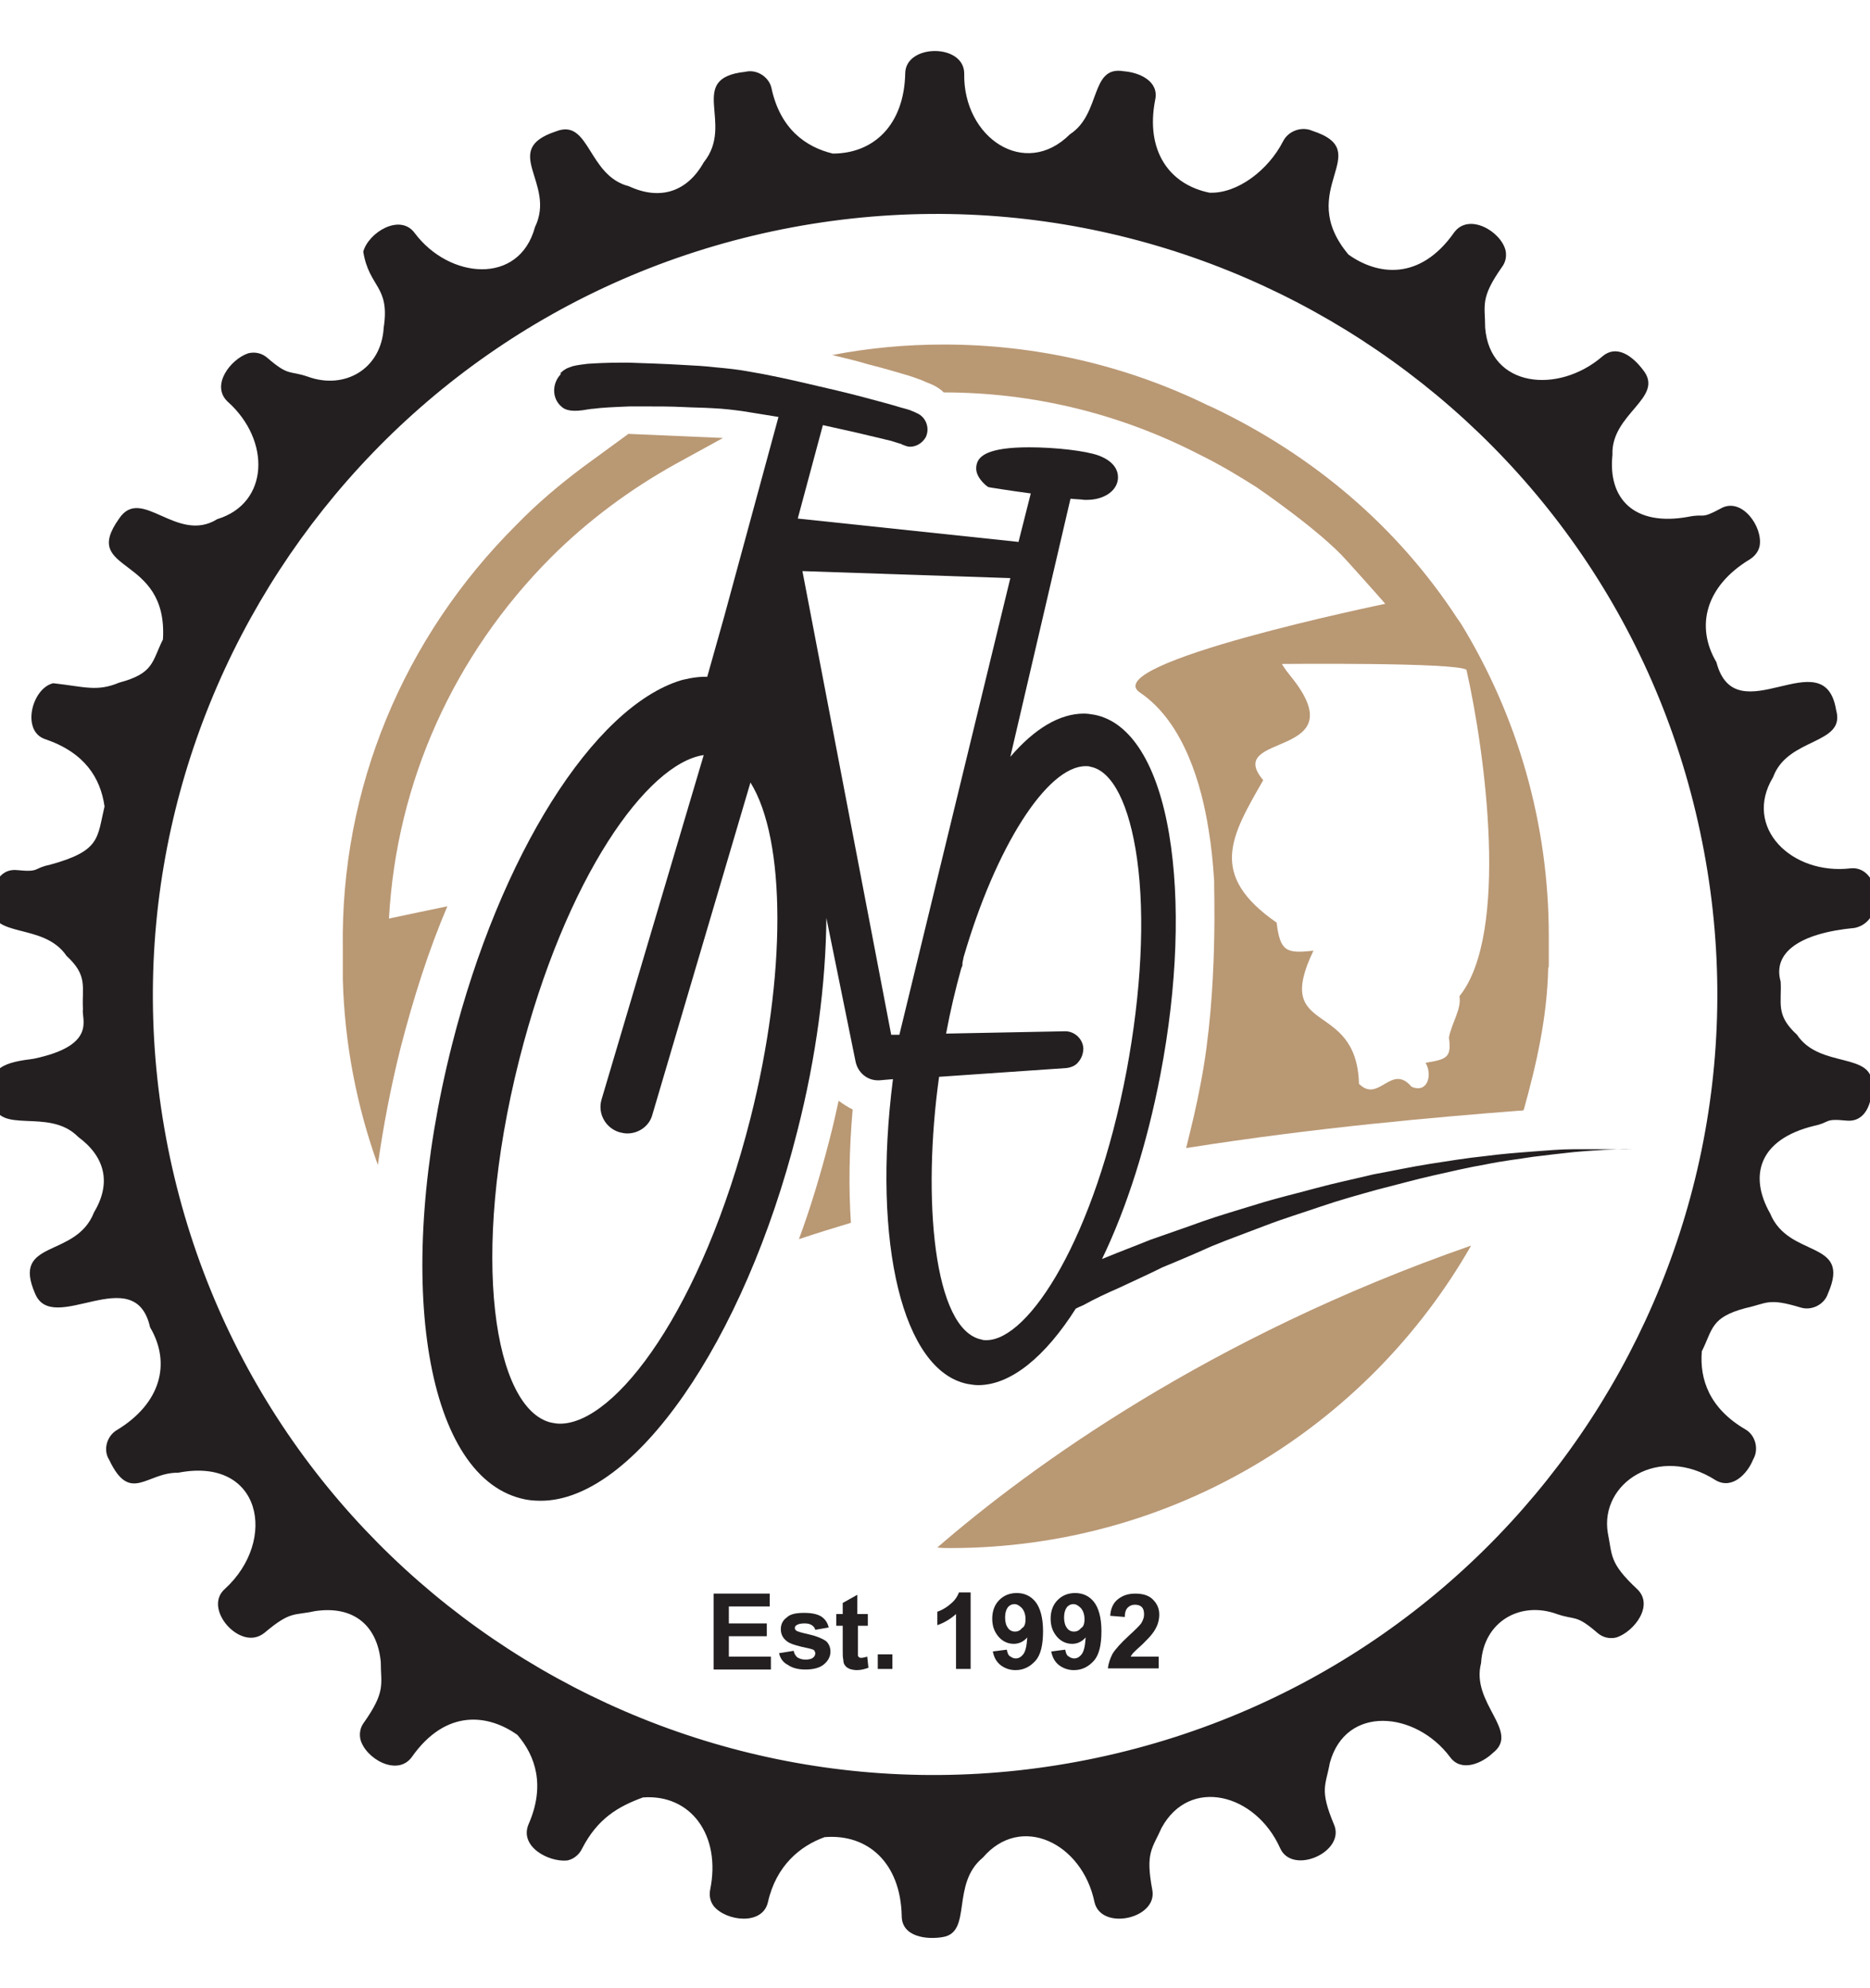 <svg xml:space="preserve" style="enable-background:new 0 0 320.2 340.5;" viewBox="0 0 320.2 340.5" y="0px" x="0px" xmlns:xlink="http://www.w3.org/1999/xlink" xmlns="http://www.w3.org/2000/svg" id="Layer_1" version="1.1">
<style type="text/css">
	.st0{fill:#B99874;}
	.st1{fill:#231F20;}
</style>
<g>
	<path d="M162.7,265.1c38.2,0,71.5-20.8,89.2-51.8c-45.1,15.7-75.7,38.1-91.4,51.7C161.2,265.1,162,265.1,162.7,265.1" class="st0"></path>
	<path d="M143.6,188.5c-0.5,2.3-1,4.5-1.6,6.8c-1.5,5.8-3.2,11.5-5.2,16.9c3-1,5.9-1.9,8.9-2.8
		c-0.4-6-0.3-12.5,0.3-19.4C145.2,189.6,144.4,189.1,143.6,188.5" class="st0"></path>
	<path d="M168.9,229.5c-0.3,0-0.6,0-0.8-0.1c-8.3-1.6-10.2-24.3-7.3-45l21.8-1.5c0.8-0.1,1.6-0.4,2.1-1.1
		c0.5-0.6,0.8-1.4,0.8-2.3c-0.1-1.6-1.5-2.9-3.1-2.9L162,177c0.7-3.8,1.6-7.6,2.6-11.2c0.1-0.2,0.2-0.4,0.2-0.6l0-0.1l0-0.2l0.2-1
		c5.5-18.9,14.3-32.7,20.9-32.7c0.3,0,0.6,0,0.8,0.1c3.8,0.7,6.7,6.5,8,15.8c1.4,10,0.7,22.9-1.8,36.3
		C187.5,211.9,176.2,229.5,168.9,229.5 M152.6,177.2l-15.2-79.4L173,99l-19,78.2H152.6z M128.5,191.5c-8.3,32.7-23.1,52.3-32.6,52.3
		c-0.6,0-1.1-0.1-1.6-0.2c-9.6-2.4-14-28-5.4-62.1c8-31.5,22-50.8,31.6-52.2l-17.5,59c-0.7,2.4,0.7,4.9,3.1,5.6
		c0.4,0.1,0.9,0.2,1.3,0.2c2,0,3.8-1.3,4.3-3.2l16.8-56.9C134.6,143.8,134.7,167,128.5,191.5 M274.8,196.8c-1.5,0-3.3,0-5.4,0
		c-2.1,0-4.4,0.2-7,0.4c-2.6,0.2-5.3,0.4-8.3,0.8c-2.9,0.3-6,0.8-9.2,1.3c-3.2,0.5-6.4,1.2-9.7,1.8c-3.3,0.8-6.7,1.5-10,2.4
		c-3.3,0.9-6.7,1.7-9.9,2.7c-3.2,1-6.4,1.9-9.5,3c-3,1.1-6,2.1-8.8,3.1c-2.7,1.1-5.4,2.1-7.8,3.1c-0.2,0.1-0.3,0.1-0.5,0.2
		c4.2-8.7,7.7-19.6,10-31.6c2.9-15.1,3.4-29.7,1.5-41.1c-2-12-6.6-19.3-12.8-20.5c-0.6-0.1-1.2-0.2-1.8-0.2c-4.1,0-8.4,2.5-12.6,7.4
		l10.3-44.2c0.9,0.1,1.7,0.1,2.4,0.2c0.1,0,0.3,0,0.4,0c2.8,0,5-1.4,5.3-3.4c0.1-0.7,0.2-2.9-3.3-4.2c-2.2-0.8-7.4-1.4-11.9-1.4
		c-7,0-8.5,1.5-8.9,2.7c-0.3,0.9-0.3,2.2,1.5,3.8l0.4,0.3l0.5,0.1c0,0,3.1,0.5,6.8,1l-2.1,8.3l-37.8-4l4.3-16
		c1.8,0.4,3.6,0.8,5.4,1.2c2.5,0.6,4.7,1.1,6.3,1.5c0.7,0.2,1.2,0.4,1.6,0.5c0.1,0,0.1,0,0.2,0.1l0,0c0.5,0.2,1,0.4,1.4,0.4
		c1.1,0,2.1-0.6,2.7-1.6c0.7-1.4,0.2-3.2-1.2-4l-0.2-0.1c-0.2-0.1-0.6-0.3-0.9-0.4c-0.4-0.2-1.1-0.4-1.9-0.6
		c-1.6-0.5-3.9-1.1-6.5-1.8c-3-0.8-6.1-1.5-9.1-2.2c-3.4-0.8-7-1.6-10.6-2.2c-1.6-0.3-3.4-0.5-5.6-0.7c-1.7-0.2-3.4-0.3-5.4-0.4
		c-3.3-0.2-6.6-0.3-9.5-0.4l-1.2,0c-2.4,0-4.3,0.1-5.8,0.2c-0.8,0.1-1.7,0.2-2.5,0.4c-0.5,0.2-1,0.3-1.4,0.6l-0.3,0.2
		c-0.2,0.2-0.3,0.3-0.4,0.3L96,64.1c-1.5,1.6-1.5,4.1,0.1,5.5c0.7,0.7,2,1,4.6,0.5c0.2,0,0.5-0.1,0.9-0.1c1.4-0.2,3.6-0.3,6.2-0.4
		c1,0,2,0,3.1,0c1.9,0,3.9,0,6,0.1c1.9,0.1,3.5,0.1,5.1,0.2c2.1,0.1,3.6,0.3,5.1,0.5c1.8,0.3,3.8,0.6,6.2,1l-9.3,34.2l-2.9,10.3
		c-2-0.1-4.5,0.6-4.5,0.6c-15,4.6-31,30-39.2,62.4c-10,39.4-4.8,73.5,11.8,77.7c1.1,0.3,2.2,0.4,3.4,0.4h0
		c15.9,0,34.8-27.2,43.9-63.2c3.3-12.9,4.9-25.4,5-36.6l5,24.6c0.4,1.9,2,3.2,3.8,3.2c0.1,0,0.2,0,0.3,0l2.3-0.2
		c-3.6,28.2,1.7,50,12.8,52.2c0.6,0.1,1.2,0.2,1.8,0.2c5.6,0,11.5-4.9,16.7-13.1c0.4-0.2,0.8-0.4,1.3-0.6c1.8-1,3.9-2,6.2-3
		c2.3-1.1,4.8-2.2,7.4-3.5c2.7-1.1,5.5-2.3,8.4-3.6c2.9-1.2,6-2.3,9.1-3.5c3.1-1.2,6.4-2.2,9.6-3.3c3.2-1.1,6.5-2,9.7-2.9
		c3.2-0.8,6.4-1.7,9.5-2.4c3.1-0.7,6.1-1.4,9-1.9c2.9-0.6,5.6-0.9,8.1-1.3c2.5-0.3,4.9-0.6,6.9-0.8c2.1-0.2,3.9-0.3,5.4-0.4
		c3-0.1,4.7-0.1,4.7-0.1S277.8,196.9,274.8,196.8" class="st1"></path>
	<path d="M107.6,74.3l-7.8,5.7c-4,3-7.8,6.2-11.3,9.8c-19.5,19.4-30.2,45.3-29.8,72.5l0,5.2l0,0.2
		c0.3,11.1,2.4,21.8,6,31.8c0.9-6.5,2.2-13.3,3.9-20.1c2.2-8.5,4.8-16.7,8-24.2c-3.4,0.7-6.7,1.4-10,2.1
		c1.3-23.4,11.1-45.1,27.7-61.8c6.4-6.4,13.6-11.7,21.3-16l8.2-4.5L107.6,74.3z" class="st0"></path>
	<g>
		<path d="M122.2,285.8v-12.9h9.6v2.2h-7v2.9h6.5v2.2h-6.5v3.5h7.2v2.2H122.2z" class="st1"></path>
		<path d="M133.4,283.1l2.5-0.4c0.1,0.5,0.3,0.8,0.6,1.1c0.3,0.2,0.8,0.4,1.4,0.4c0.6,0,1.1-0.1,1.4-0.4
			c0.2-0.2,0.3-0.4,0.3-0.7c0-0.2-0.1-0.3-0.2-0.5c-0.1-0.1-0.4-0.2-0.8-0.3c-2-0.4-3.3-0.8-3.8-1.2c-0.7-0.5-1.1-1.2-1.1-2.1
			c0-0.8,0.3-1.5,1-2c0.6-0.6,1.6-0.8,3-0.8c1.3,0,2.2,0.2,2.9,0.6c0.6,0.4,1.1,1,1.3,1.9l-2.3,0.4c-0.1-0.4-0.3-0.6-0.6-0.8
			c-0.3-0.2-0.7-0.3-1.2-0.3c-0.7,0-1.1,0.1-1.4,0.3c-0.2,0.1-0.3,0.3-0.3,0.5c0,0.2,0.1,0.3,0.2,0.4c0.2,0.2,1,0.4,2.3,0.7
			c1.3,0.3,2.2,0.7,2.8,1.1c0.5,0.4,0.8,1.1,0.8,1.8c0,0.9-0.4,1.6-1.1,2.2c-0.7,0.6-1.8,0.9-3.2,0.9c-1.3,0-2.3-0.3-3-0.8
			C134.1,284.7,133.6,284,133.4,283.1z" class="st1"></path>
		<path d="M148.6,276.4v2h-1.7v3.8c0,0.8,0,1.2,0,1.3c0,0.1,0.1,0.2,0.2,0.3c0.1,0.1,0.3,0.1,0.4,0.1
			c0.2,0,0.6-0.1,1-0.2l0.2,1.9c-0.6,0.2-1.2,0.4-2,0.4c-0.4,0-0.9-0.1-1.2-0.2c-0.4-0.2-0.6-0.3-0.8-0.6c-0.2-0.2-0.3-0.6-0.3-1
			c-0.1-0.3-0.1-0.9-0.1-1.7v-4.1h-1.1v-2h1.1v-1.9l2.5-1.4v3.3H148.6z" class="st1"></path>
		<path d="M150.3,285.8v-2.5h2.5v2.5H150.3z" class="st1"></path>
		<path d="M166.2,285.8h-2.5v-9.4c-0.9,0.8-2,1.5-3.2,1.9V276c0.6-0.2,1.4-0.6,2.1-1.2c0.8-0.6,1.3-1.3,1.6-2.1h2V285.8
			z" class="st1"></path>
		<path d="M170,282.8l2.4-0.3c0.1,0.5,0.2,0.9,0.5,1.1s0.6,0.4,1,0.4c0.5,0,0.9-0.2,1.3-0.7c0.4-0.5,0.6-1.4,0.7-2.9
			c-0.6,0.7-1.4,1.1-2.3,1.1c-1,0-1.9-0.4-2.6-1.2c-0.7-0.8-1.1-1.8-1.1-3.1c0-1.3,0.4-2.4,1.2-3.2c0.8-0.8,1.8-1.2,3-1.2
			c1.3,0,2.4,0.5,3.2,1.5c0.8,1,1.3,2.7,1.3,5c0,2.4-0.4,4.1-1.3,5.1c-0.9,1-2,1.6-3.4,1.6c-1,0-1.8-0.3-2.5-0.8
			C170.6,284.6,170.2,283.8,170,282.8z M175.6,277.3c0-0.8-0.2-1.4-0.6-1.9c-0.4-0.4-0.8-0.7-1.3-0.7c-0.5,0-0.8,0.2-1.1,0.5
			c-0.3,0.4-0.5,1-0.5,1.8c0,0.8,0.2,1.4,0.5,1.8c0.3,0.4,0.7,0.6,1.2,0.6c0.5,0,0.9-0.2,1.2-0.6
			C175.4,278.6,175.6,278.1,175.6,277.3z" class="st1"></path>
		<path d="M180,282.8l2.4-0.3c0.1,0.5,0.2,0.9,0.5,1.1s0.6,0.4,1,0.4c0.5,0,0.9-0.2,1.3-0.7c0.4-0.5,0.6-1.4,0.7-2.9
			c-0.6,0.7-1.4,1.1-2.3,1.1c-1,0-1.9-0.4-2.6-1.2c-0.7-0.8-1.1-1.8-1.1-3.1c0-1.3,0.4-2.4,1.2-3.2c0.8-0.8,1.8-1.2,3-1.2
			c1.3,0,2.4,0.5,3.2,1.5c0.8,1,1.3,2.7,1.3,5c0,2.4-0.4,4.1-1.3,5.1c-0.9,1-2,1.6-3.4,1.6c-1,0-1.8-0.3-2.5-0.8
			C180.6,284.6,180.2,283.8,180,282.8z M185.7,277.3c0-0.8-0.2-1.4-0.6-1.9c-0.4-0.4-0.8-0.7-1.3-0.7c-0.5,0-0.8,0.2-1.1,0.5
			c-0.3,0.4-0.5,1-0.5,1.8c0,0.8,0.2,1.4,0.5,1.8c0.3,0.4,0.7,0.6,1.2,0.6c0.5,0,0.9-0.2,1.2-0.6
			C185.5,278.6,185.7,278.1,185.7,277.3z" class="st1"></path>
		<path d="M198.4,283.4v2.3h-8.7c0.1-0.9,0.4-1.7,0.8-2.5c0.5-0.8,1.4-1.8,2.8-3.1c1.1-1,1.8-1.7,2.1-2.1
			c0.3-0.5,0.5-1,0.5-1.5c0-0.6-0.1-1-0.4-1.3c-0.3-0.3-0.7-0.4-1.2-0.4c-0.5,0-0.9,0.2-1.2,0.5s-0.5,0.8-0.5,1.6l-2.5-0.2
			c0.1-1.4,0.6-2.3,1.4-2.9s1.7-0.9,2.9-0.9c1.3,0,2.3,0.3,3,1c0.7,0.7,1.1,1.5,1.1,2.6c0,0.6-0.1,1.1-0.3,1.7
			c-0.2,0.5-0.5,1.1-1,1.7c-0.3,0.4-0.8,0.9-1.6,1.7c-0.8,0.7-1.3,1.2-1.5,1.4c-0.2,0.2-0.4,0.5-0.5,0.7H198.4z" class="st1"></path>
	</g>
	<path d="M316.9,148.7c-10.1,1.2-18.5-7-13.3-15.6c2.5-6.9,12.5-5.5,10.8-11.5c-2-12.3-17.2,4.4-20.5-8.2
		c-3.6-6.1-1.9-13,5.7-17.6c0.8-0.5,1.5-1.3,1.7-2.3c0.6-3.3-3.1-8.5-6.7-6.4c-3.5,1.9-2.6,0.8-5.5,1.4c-9.3,1.7-13.8-3.1-13-10.6
		c-0.3-7.1,9.1-9.8,5.2-14.6c-1.6-2.1-4.4-4.5-7-2.2c-7.5,6.4-19.2,5.3-20-5c0-3.9-0.9-5,2.9-10.4c0.6-0.8,0.8-1.8,0.6-2.8
		c-0.8-3.3-6.3-6.5-8.8-3.1c-5.9,8.4-13.2,7.3-18.1,3.8c-9.4-11.2,4.9-17.6-6.2-21.2c-1.8-0.8-4.1,0-5,1.8c-2.5,4.9-7.8,9-12.6,8.8
		c-6.9-1.4-11-7.2-9.3-15.9c0.7-3.2-2.7-4.7-5.4-4.9c-5.8-1-3.8,7.3-9.2,10.8c-7.7,7.7-18.3,0.6-18.1-10.4c0-5.2-10.1-5.1-10.1,0
		c-0.2,8.8-5.4,13.7-12.4,13.7c-4.6-1.1-9-4.2-10.5-11.2c-0.4-1.9-2.5-3.3-4.5-2.8c-10.2,1.1-1.7,8.8-7.1,15.5
		c-2.8,5-7.4,6.6-12.8,4.1c-7.1-1.8-6.7-11.7-12.5-9.4c-9.7,3.2,0.1,8.8-3.6,16.4c-2.7,10-14.7,8.9-20.6,1c-2.5-3.4-7.9-0.1-8.8,3.2
		c1,6.2,4.6,5.8,3.5,13c-0.4,7.1-6.7,10.7-13,8.4c-3.2-1.1-3.2,0-6.9-3.2c-0.9-0.8-2.1-1.1-3.3-0.8c-3,1-6.5,5.5-3.5,8.3
		c7.4,6.6,7.1,17.4-1.8,20.1c-6.9,4.3-13-5.8-16.8-0.1c-6.8,9.5,8.4,6,7.5,20.7c-1.9,3.8-1.5,5.8-7.5,7.4c-3.8,1.6-5.9,0.7-11.3,0.1
		c-3.7,0.9-5.5,8.3-1.3,9.6c6.7,2.3,9.4,6.6,10.1,11.5c-1.3,5.4-0.6,7.6-9.4,10c-2.9,0.6-1.6,1.3-5.6,0.9c-3.3-0.3-4.4,3.2-4.3,5.9
		c-0.5,6,8.8,2.9,12.8,8.8c3.7,3.4,2.6,5.3,2.8,9.1c-0.3,1.7,2.5,6.2-8.4,8.5c-4.5,0.6-8.5,1.2-7,7.3c0.8,6,9.5,0.9,14.6,6.1
		c4.6,3.4,5.7,7.9,2.7,12.9c-3.1,8-14.2,4.5-10.1,13.9c3,7.4,17.1-5.8,19.7,5.8c3.6,6.1,1.9,13-5.7,17.6c-1.7,1-2.4,3.4-1.3,5.1
		c3.6,7.6,6.4,2.1,11.8,2.2c14.3-2.8,17.1,11.6,8,19.9c-3.4,3,1.3,9,5.1,8.3c0.6-0.1,1.2-0.4,1.7-0.8c4.5-3.8,5-2.9,8.6-3.7
		c6.6-1,10.7,2.4,11.3,8.7c0,3.9,0.9,5-2.9,10.4c-0.6,0.8-0.8,1.8-0.6,2.8c0.8,3.3,6.3,6.5,8.8,3.1c5.9-8.4,13.2-7.3,18.1-3.8
		c3.1,3.6,4.8,8.7,1.9,15.3c-1.6,3.8,3.4,6.5,6.6,6.2c1.1-0.2,2.1-1,2.6-2.1c2.6-5,6-7.1,10.4-8.7c8.2-0.6,13.4,6.5,11.5,15.8
		c-0.2,1,0,2,0.6,2.8c2.1,2.6,8.4,3.4,9.3-0.7c1.4-6.2,5.5-9.6,9.7-11.1c7.4-0.6,13,4.4,13.2,13.5c0,3.6,4.3,4.1,7.1,3.6
		c5-0.9,1.3-9.1,6.8-13.6c6.5-7.6,17-2.5,19.1,7.6c1.1,5,10.9,2.9,9.9-2.1c-1.2-6.4,0-7,1.6-10.6c4.8-8.8,16.1-5.9,20.3,3.5
		c2.1,4.7,11.3,0.6,9.2-4.1c-2.5-6-1.4-6.6-0.7-10.5c2.7-10,14.7-8.9,20.6-1c1.9,2.6,5.4,1.1,7.3-0.7c4.8-3.7-3.8-8.5-2-15.4
		c0.4-7.1,6.7-10.7,13-8.4c3.2,1.1,3.2,0,6.9,3.2c0.9,0.8,2.1,1.1,3.3,0.8c3-1,6.5-5.5,3.5-8.3c-4.8-4.5-4.2-5.7-5-9.6
		c-1.4-8.5,8.7-15.3,18.5-9c2.8,1.6,5.4-1.1,6.4-3.6c1-1.7,0.4-4.1-1.3-5.1c-6.2-3.6-7.9-8.6-7.5-13.4c1.9-3.8,1.5-5.8,7.5-7.4
		c3.7-0.8,3.8-1.8,9.4-0.1c1.9,0.6,4.1-0.5,4.7-2.4c4.1-9.3-6.7-5.9-9.9-13.7c-3.7-6.5-1.9-12.7,7.5-15c2.9-0.6,1.6-1.3,5.6-0.9
		c3.3,0.3,4.4-3.2,4.3-5.9c0.5-6-8.9-2.9-12.8-8.8c-3.7-3.4-2.6-5.3-2.8-9.1c-1.4-4.9,3.1-8.3,12.7-9.2
		C323.1,157.7,321.9,148.2,316.9,148.7z M187.9,301c-72.4,15.4-143.5-30.7-158.8-102.8S60,55,132.3,39.6
		c72.4-15.4,143.5,30.7,158.8,102.8C306.5,214.6,260.3,285.6,187.9,301z" class="st1"></path>
	<path d="M265.2,165.5l0-5.2c0-19.2-5.3-37.6-15.1-53.6l-0.5-0.7c-10.3-15.8-24.7-28-41.9-36.2l-0.9-0.4
		c-13.9-6.8-29.3-10.4-45.2-10.4c-6.5,0-12.9,0.6-19.1,1.8c2.1,0.5,4.2,1,6.2,1.6c2.8,0.7,5.1,1.4,6.8,1.9c1,0.3,1.7,0.6,2.3,0.8
		c0.4,0.2,1.2,0.5,1.9,0.8l0.2,0.1c0.6,0.3,1.2,0.7,1.7,1.2c15.4,0,30.3,3.7,43.7,10.6l0.6,0.3c3.2,1.6,6.2,3.4,9.2,5.3
		c0,0,10.9,7.4,15.5,12.6c4.7,5.2,6.6,7.4,6.6,7.4s-49.5,10.2-42,15.2c7.7,5.2,10.6,16.3,11.7,23.2c0.5,2.9,0.8,5.9,1,9.1
		c-0.1,0,0.8,18.6-2.3,34.6c-0.7,3.8-1.6,7.5-2.5,11.1c22.8-3.6,43.1-5.3,57-6.4c0.3,0,0.6,0,0.8-0.1c2.2-7.9,4-15.8,4.2-24.3
		L265.2,165.5z M248.1,177.7c0.5,3.5-0.5,3.7-4,4.3c1.2,2,0.4,5.3-2.4,4.1c-3.5-4.1-5.6,2.9-9-0.5c-0.4-14.7-14.9-8-7.8-22.8
		c-4.6,0.5-5.7,0.2-6.3-4.8c-11.8-8.2-7.8-14.8-2.3-24.4c-7-8.3,16.3-3.5,4.7-17.8c-1-1.2-1.5-2.1-1.5-2.1s29.9-0.3,31.6,1
		c3.2,14.1,7.4,45.2-1.2,55.9C250.3,172.8,248.5,175.3,248.1,177.7z" class="st0"></path>
</g>
</svg>
